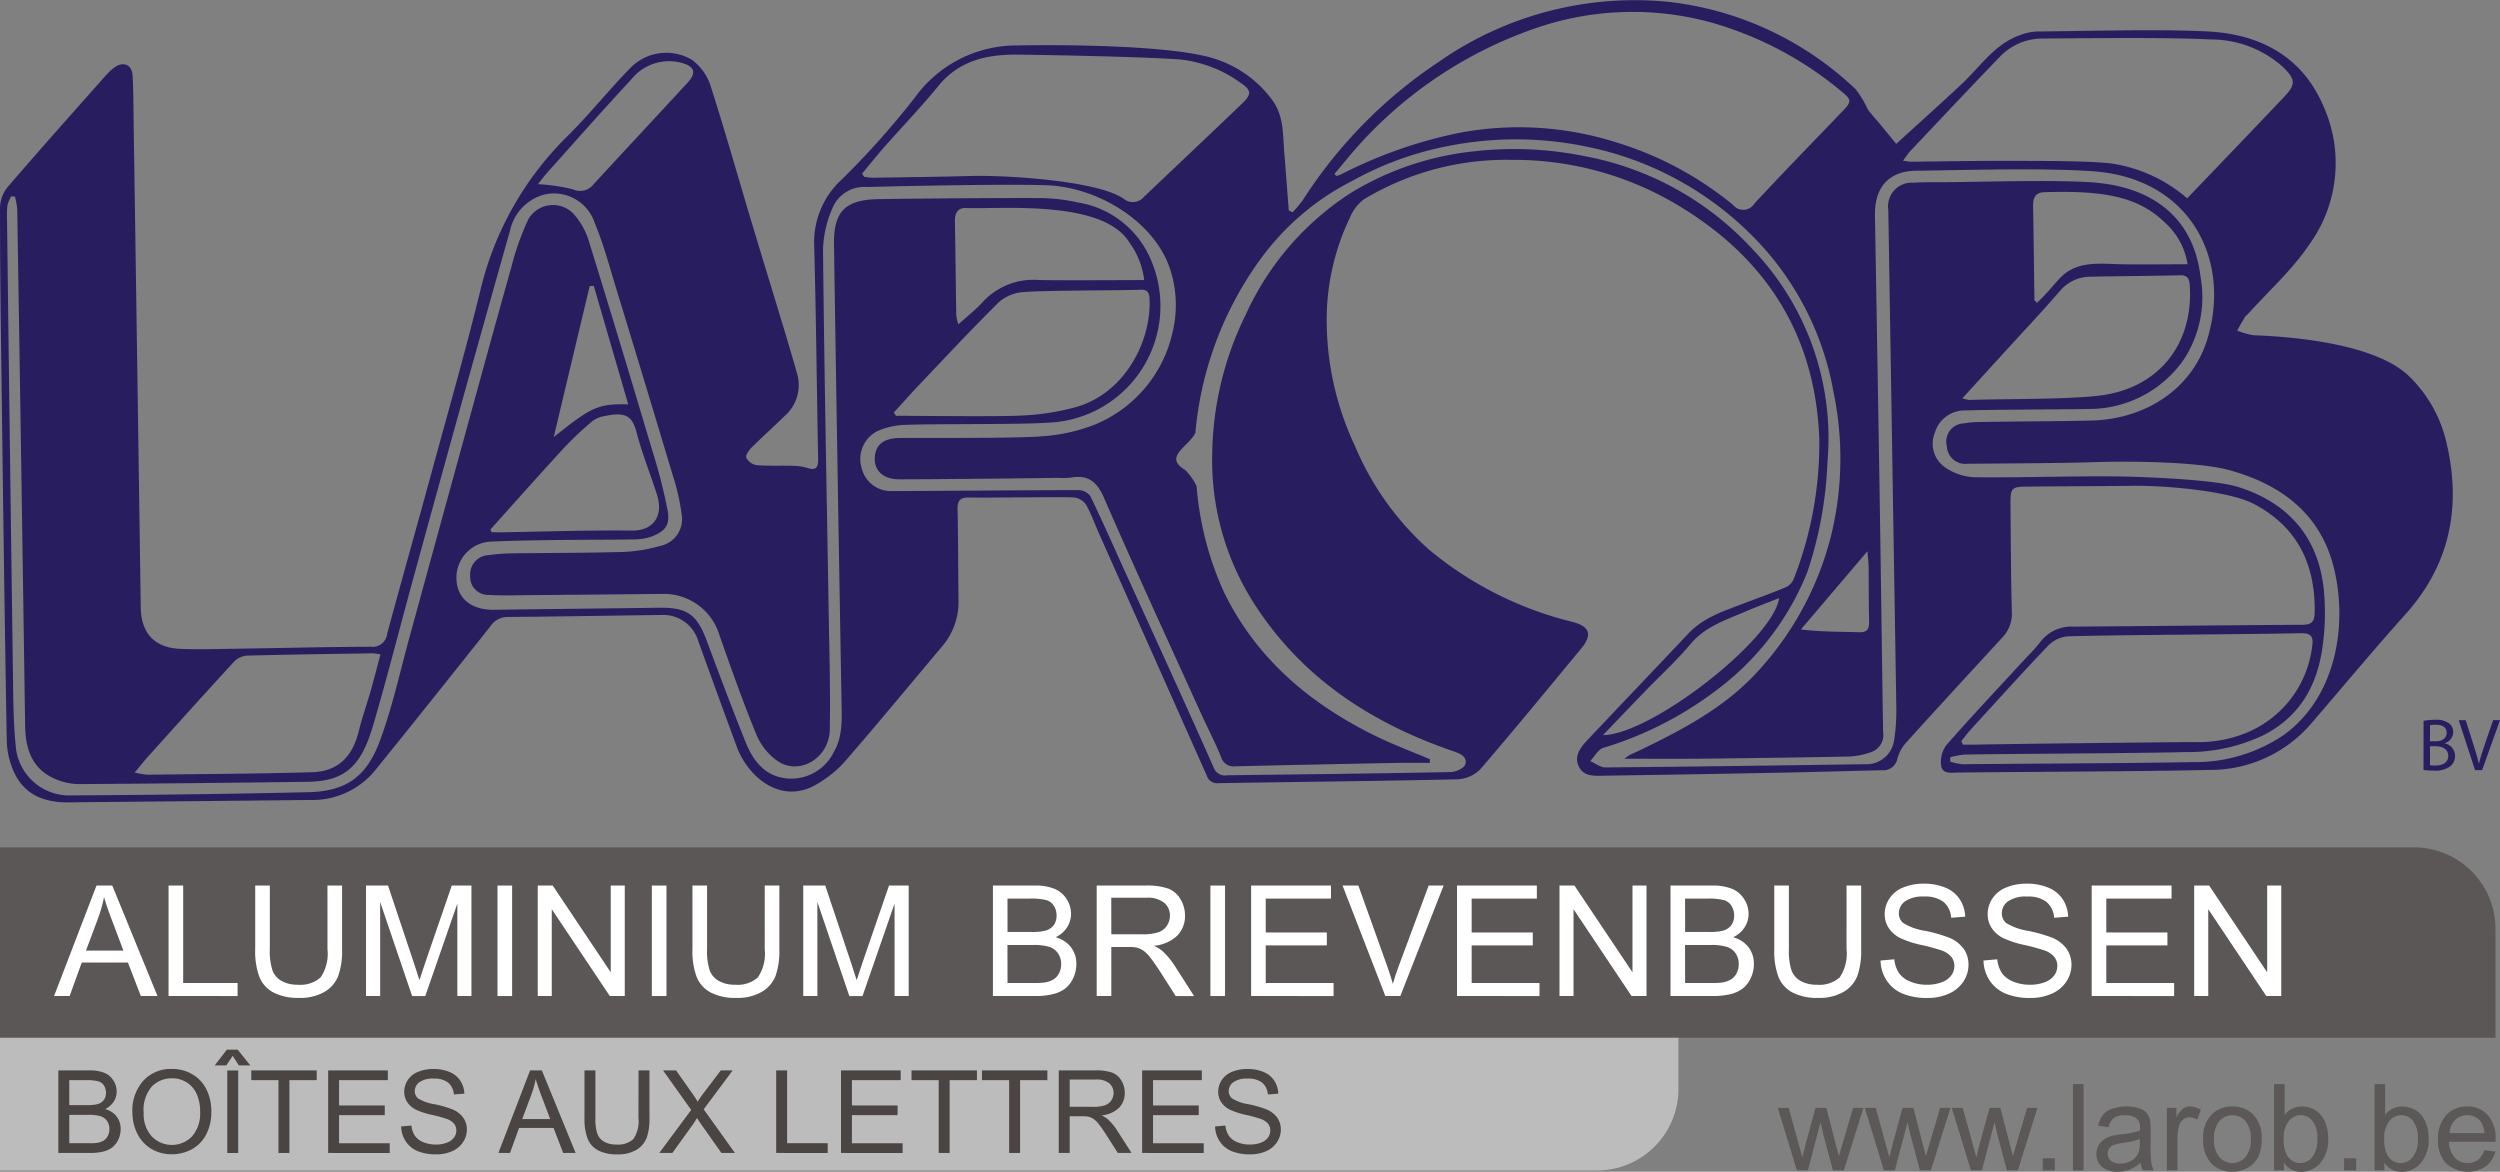 <svg id="Group_4328" data-name="Group 4328" xmlns="http://www.w3.org/2000/svg" xmlns:xlink="http://www.w3.org/1999/xlink" width="233.945" height="109.65" viewBox="0 0 233.945 109.65">
  <rect x="0" y="0" width="233.945" height="109.65" fill="#808080" stroke="none"/>
  <defs>
    <clipPath id="clip-path">
      <rect id="Rectangle_204" data-name="Rectangle 204" width="233.945" height="109.65" fill="none"/>
    </clipPath>
  </defs>
  <g id="Group_4327" data-name="Group 4327" clip-path="url(#clip-path)">
    <path id="Path_10136" data-name="Path 10136" d="M0,289.149V306.9H149.452a7.634,7.634,0,0,0,7.612-7.611V289.149Z" transform="translate(0 -197.366)" fill="#bcbcbc"/>
    <path id="Path_10137" data-name="Path 10137" d="M225.91,249.807H0v17.817H233.522V257.418a7.634,7.634,0,0,0-7.612-7.611" transform="translate(0 -170.512)" fill="#5b5756"/>
    <path id="Path_10138" data-name="Path 10138" d="M15.944,271.4l3.97-10.339h1.474L25.619,271.4H24.061l-1.206-3.131H18.532L17.4,271.4Zm2.983-4.246h3.505l-1.079-2.863q-.494-1.3-.734-2.144a13.208,13.208,0,0,1-.557,1.974Z" transform="translate(-10.883 -178.196)" fill="#fff"/>
    <path id="Path_10139" data-name="Path 10139" d="M49.691,271.4V261.064h1.368v9.118h5.092v1.22Z" transform="translate(-33.918 -178.195)" fill="#fff"/>
    <path id="Path_10140" data-name="Path 10140" d="M82,261.063h1.368v5.973a7.072,7.072,0,0,1-.353,2.475A3.018,3.018,0,0,1,81.745,271a4.506,4.506,0,0,1-2.415.575,4.964,4.964,0,0,1-2.377-.5,2.858,2.858,0,0,1-1.319-1.45,6.9,6.9,0,0,1-.395-2.591v-5.973h1.368v5.966a5.813,5.813,0,0,0,.25,1.985,1.9,1.9,0,0,0,.86.984,2.984,2.984,0,0,0,1.492.346,2.852,2.852,0,0,0,2.151-.684,3.945,3.945,0,0,0,.642-2.63Z" transform="translate(-51.357 -178.195)" fill="#fff"/>
    <path id="Path_10141" data-name="Path 10141" d="M107.9,271.4V261.064h2.059l2.447,7.32q.339,1.023.494,1.531.176-.564.55-1.657l2.475-7.194h1.841V271.4h-1.319V262.75l-3,8.653h-1.234l-2.99-8.8v8.8Z" transform="translate(-73.649 -178.196)" fill="#fff"/>
    <rect id="Rectangle_198" data-name="Rectangle 198" width="1.368" height="10.339" transform="translate(46.555 82.868)" fill="#fff"/>
    <path id="Path_10142" data-name="Path 10142" d="M158.531,271.4V261.064h1.4l5.43,8.117v-8.117h1.312V271.4h-1.4l-5.43-8.124V271.4Z" transform="translate(-108.209 -178.195)" fill="#fff"/>
    <rect id="Rectangle_199" data-name="Rectangle 199" width="1.368" height="10.339" transform="translate(60.998 82.868)" fill="#fff"/>
    <path id="Path_10143" data-name="Path 10143" d="M210.905,261.063h1.368v5.973a7.072,7.072,0,0,1-.353,2.475A3.018,3.018,0,0,1,210.647,271a4.506,4.506,0,0,1-2.415.575,4.964,4.964,0,0,1-2.377-.5,2.858,2.858,0,0,1-1.319-1.45,6.9,6.9,0,0,1-.395-2.591v-5.973h1.368v5.966a5.813,5.813,0,0,0,.25,1.985,1.9,1.9,0,0,0,.86.984,2.984,2.984,0,0,0,1.492.346,2.852,2.852,0,0,0,2.151-.684,3.945,3.945,0,0,0,.641-2.63Z" transform="translate(-139.342 -178.195)" fill="#fff"/>
    <path id="Path_10144" data-name="Path 10144" d="M236.8,271.4V261.064h2.059l2.447,7.32q.339,1.023.494,1.531.176-.564.55-1.657l2.476-7.194h1.84V271.4h-1.319V262.75l-3,8.653h-1.234l-2.99-8.8v8.8Z" transform="translate(-161.634 -178.196)" fill="#fff"/>
    <path id="Path_10145" data-name="Path 10145" d="M292.717,271.4V261.063H296.6a4.8,4.8,0,0,1,1.9.314,2.447,2.447,0,0,1,1.122.966,2.547,2.547,0,0,1,.405,1.364,2.34,2.34,0,0,1-.36,1.248,2.562,2.562,0,0,1-1.086.945,2.7,2.7,0,0,1,1.442.938,2.509,2.509,0,0,1,.5,1.565,3.015,3.015,0,0,1-.307,1.351,2.608,2.608,0,0,1-.758.962,3.167,3.167,0,0,1-1.132.512,6.894,6.894,0,0,1-1.668.173Zm1.368-5.995h2.236a4.99,4.99,0,0,0,1.3-.12,1.45,1.45,0,0,0,.786-.515,1.481,1.481,0,0,0,.264-.9,1.662,1.662,0,0,0-.247-.906,1.25,1.25,0,0,0-.705-.536,5.9,5.9,0,0,0-1.573-.145h-2.066Zm0,4.774h2.574a5.963,5.963,0,0,0,.931-.049,2.233,2.233,0,0,0,.79-.282,1.5,1.5,0,0,0,.522-.575,1.8,1.8,0,0,0,.2-.871,1.72,1.72,0,0,0-.3-1.005,1.563,1.563,0,0,0-.822-.6,5.082,5.082,0,0,0-1.513-.173h-2.391Z" transform="translate(-199.801 -178.195)" fill="#fff"/>
    <path id="Path_10146" data-name="Path 10146" d="M323.31,271.4V261.063h4.584a6.1,6.1,0,0,1,2.1.279,2.3,2.3,0,0,1,1.149.984,2.933,2.933,0,0,1,.431,1.558,2.6,2.6,0,0,1-.713,1.855,3.6,3.6,0,0,1-2.2.959,3.562,3.562,0,0,1,.825.515,7.131,7.131,0,0,1,1.135,1.375l1.8,2.814H330.7l-1.368-2.151q-.6-.931-.987-1.424a3.1,3.1,0,0,0-.695-.691,2.06,2.06,0,0,0-.624-.275,4.1,4.1,0,0,0-.762-.05h-1.586V271.4Zm1.368-5.776h2.941a4.413,4.413,0,0,0,1.467-.194,1.561,1.561,0,0,0,.8-.621,1.678,1.678,0,0,0,.275-.928,1.54,1.54,0,0,0-.533-1.206,2.492,2.492,0,0,0-1.682-.472h-3.272Z" transform="translate(-220.683 -178.195)" fill="#fff"/>
    <rect id="Rectangle_200" data-name="Rectangle 200" width="1.368" height="10.339" transform="translate(113.268 82.868)" fill="#fff"/>
    <path id="Path_10147" data-name="Path 10147" d="M368.831,271.4V261.064h7.475v1.22H370.2v3.167h5.719v1.213H370.2v3.519h6.347v1.22Z" transform="translate(-251.755 -178.195)" fill="#fff"/>
    <path id="Path_10148" data-name="Path 10148" d="M399.787,271.4l-4.006-10.339h1.481l2.687,7.511q.324.9.543,1.693.239-.846.557-1.693l2.792-7.511h1.4L401.19,271.4Z" transform="translate(-270.15 -178.196)" fill="#fff"/>
    <path id="Path_10149" data-name="Path 10149" d="M429.528,271.4V261.064H437v1.22H430.9v3.167h5.719v1.213H430.9v3.519h6.347v1.22Z" transform="translate(-293.185 -178.195)" fill="#fff"/>
    <path id="Path_10150" data-name="Path 10150" d="M459.743,271.4V261.064h1.4l5.43,8.117v-8.117h1.312V271.4h-1.4l-5.43-8.124V271.4Z" transform="translate(-313.809 -178.195)" fill="#fff"/>
    <path id="Path_10151" data-name="Path 10151" d="M492.468,271.4V261.063h3.879a4.8,4.8,0,0,1,1.9.314,2.445,2.445,0,0,1,1.121.966,2.548,2.548,0,0,1,.406,1.364,2.34,2.34,0,0,1-.36,1.248,2.562,2.562,0,0,1-1.086.945,2.7,2.7,0,0,1,1.442.938,2.512,2.512,0,0,1,.5,1.565,3.016,3.016,0,0,1-.307,1.351,2.612,2.612,0,0,1-.758.962,3.167,3.167,0,0,1-1.132.512,6.9,6.9,0,0,1-1.668.173Zm1.368-5.995h2.236a4.985,4.985,0,0,0,1.3-.12,1.451,1.451,0,0,0,.787-.515,1.481,1.481,0,0,0,.264-.9,1.662,1.662,0,0,0-.247-.906,1.249,1.249,0,0,0-.705-.536,5.9,5.9,0,0,0-1.573-.145h-2.066Zm0,4.774h2.574a5.963,5.963,0,0,0,.931-.049,2.232,2.232,0,0,0,.79-.282,1.5,1.5,0,0,0,.522-.575,1.8,1.8,0,0,0,.2-.871,1.718,1.718,0,0,0-.3-1.005,1.561,1.561,0,0,0-.822-.6,5.084,5.084,0,0,0-1.513-.173h-2.391Z" transform="translate(-336.146 -178.195)" fill="#fff"/>
    <path id="Path_10152" data-name="Path 10152" d="M529.824,261.063h1.368v5.973a7.07,7.07,0,0,1-.353,2.475A3.019,3.019,0,0,1,529.567,271a4.508,4.508,0,0,1-2.415.575,4.965,4.965,0,0,1-2.377-.5,2.859,2.859,0,0,1-1.319-1.45,6.9,6.9,0,0,1-.395-2.591v-5.973h1.368v5.966a5.812,5.812,0,0,0,.25,1.985,1.9,1.9,0,0,0,.86.984,2.985,2.985,0,0,0,1.492.346,2.852,2.852,0,0,0,2.151-.684,3.943,3.943,0,0,0,.641-2.63Z" transform="translate(-357.028 -178.195)" fill="#fff"/>
    <path id="Path_10153" data-name="Path 10153" d="M554.387,267.7l1.29-.113a2.85,2.85,0,0,0,.427,1.273,2.327,2.327,0,0,0,1.04.8,3.94,3.94,0,0,0,1.587.307,3.809,3.809,0,0,0,1.382-.232,1.92,1.92,0,0,0,.892-.638,1.481,1.481,0,0,0,.292-.885,1.347,1.347,0,0,0-.282-.85,2.1,2.1,0,0,0-.931-.61,18.251,18.251,0,0,0-1.841-.5,9.408,9.408,0,0,1-2-.646,2.794,2.794,0,0,1-1.1-.962,2.356,2.356,0,0,1-.364-1.287,2.629,2.629,0,0,1,.444-1.463,2.752,2.752,0,0,1,1.3-1.033,4.928,4.928,0,0,1,1.9-.352,5.189,5.189,0,0,1,2.028.37,2.926,2.926,0,0,1,1.35,1.089,3.131,3.131,0,0,1,.508,1.629l-1.312.1a2.117,2.117,0,0,0-.716-1.481,2.787,2.787,0,0,0-1.8-.5,2.892,2.892,0,0,0-1.809.454,1.366,1.366,0,0,0-.568,1.1,1.176,1.176,0,0,0,.4.917,5.438,5.438,0,0,0,2.063.737,13.683,13.683,0,0,1,2.289.659,3.135,3.135,0,0,1,1.333,1.054,2.568,2.568,0,0,1,.43,1.471,2.811,2.811,0,0,1-.473,1.555,3.108,3.108,0,0,1-1.357,1.135,4.728,4.728,0,0,1-1.992.406,5.94,5.94,0,0,1-2.352-.41,3.293,3.293,0,0,1-1.488-1.23,3.488,3.488,0,0,1-.568-1.858" transform="translate(-378.411 -177.817)" fill="#fff"/>
    <path id="Path_10154" data-name="Path 10154" d="M584.735,267.7l1.29-.113a2.849,2.849,0,0,0,.427,1.273,2.327,2.327,0,0,0,1.04.8,3.941,3.941,0,0,0,1.587.307,3.809,3.809,0,0,0,1.382-.232,1.92,1.92,0,0,0,.892-.638,1.481,1.481,0,0,0,.292-.885,1.347,1.347,0,0,0-.282-.85,2.1,2.1,0,0,0-.931-.61,18.253,18.253,0,0,0-1.841-.5,9.41,9.41,0,0,1-2-.646,2.794,2.794,0,0,1-1.1-.962,2.356,2.356,0,0,1-.363-1.287,2.629,2.629,0,0,1,.444-1.463,2.752,2.752,0,0,1,1.3-1.033,4.928,4.928,0,0,1,1.9-.352,5.189,5.189,0,0,1,2.028.37,2.926,2.926,0,0,1,1.35,1.089,3.131,3.131,0,0,1,.508,1.629l-1.312.1a2.117,2.117,0,0,0-.716-1.481,2.787,2.787,0,0,0-1.8-.5,2.892,2.892,0,0,0-1.809.454,1.366,1.366,0,0,0-.568,1.1,1.176,1.176,0,0,0,.4.917,5.437,5.437,0,0,0,2.063.737,13.687,13.687,0,0,1,2.289.659,3.136,3.136,0,0,1,1.333,1.054,2.569,2.569,0,0,1,.43,1.471,2.811,2.811,0,0,1-.473,1.555,3.108,3.108,0,0,1-1.357,1.135,4.728,4.728,0,0,1-1.992.406,5.94,5.94,0,0,1-2.352-.41,3.292,3.292,0,0,1-1.488-1.23,3.489,3.489,0,0,1-.568-1.858" transform="translate(-399.125 -177.817)" fill="#fff"/>
    <path id="Path_10155" data-name="Path 10155" d="M616.638,271.4V261.064h7.475v1.22h-6.107v3.167h5.719v1.213h-5.719v3.519h6.347v1.22Z" transform="translate(-420.902 -178.195)" fill="#fff"/>
    <path id="Path_10156" data-name="Path 10156" d="M646.853,271.4V261.064h1.4l5.43,8.117v-8.117H655V271.4h-1.4l-5.43-8.124V271.4Z" transform="translate(-441.526 -178.195)" fill="#fff"/>
    <path id="Path_10157" data-name="Path 10157" d="M17.2,323.284v-7.725h2.9a3.592,3.592,0,0,1,1.42.234,1.827,1.827,0,0,1,.838.722,1.9,1.9,0,0,1,.3,1.02,1.753,1.753,0,0,1-.269.933,1.921,1.921,0,0,1-.812.706,2.019,2.019,0,0,1,1.078.7,1.877,1.877,0,0,1,.376,1.17,2.256,2.256,0,0,1-.229,1.009,1.957,1.957,0,0,1-.567.72,2.368,2.368,0,0,1-.846.382,5.161,5.161,0,0,1-1.246.129Zm1.022-4.479h1.671a3.73,3.73,0,0,0,.975-.09,1.086,1.086,0,0,0,.588-.385,1.109,1.109,0,0,0,.2-.674,1.242,1.242,0,0,0-.184-.677.933.933,0,0,0-.527-.4,4.394,4.394,0,0,0-1.175-.108H18.222Zm0,3.568h1.924a4.443,4.443,0,0,0,.7-.037,1.673,1.673,0,0,0,.59-.211,1.119,1.119,0,0,0,.39-.43,1.343,1.343,0,0,0,.153-.651,1.284,1.284,0,0,0-.221-.751,1.167,1.167,0,0,0-.614-.448,3.808,3.808,0,0,0-1.13-.129H18.222Z" transform="translate(-11.74 -215.392)" fill="#4a4443"/>
    <path id="Path_10158" data-name="Path 10158" d="M39.032,319.227a4.2,4.2,0,0,1,1.033-3.012,3.512,3.512,0,0,1,2.666-1.088,3.7,3.7,0,0,1,1.929.511,3.336,3.336,0,0,1,1.31,1.426,4.629,4.629,0,0,1,.45,2.073,4.553,4.553,0,0,1-.474,2.1,3.236,3.236,0,0,1-1.344,1.4,3.839,3.839,0,0,1-1.876.477,3.654,3.654,0,0,1-1.95-.527,3.392,3.392,0,0,1-1.3-1.439,4.363,4.363,0,0,1-.442-1.929m1.054.016a3.1,3.1,0,0,0,.751,2.2,2.619,2.619,0,0,0,3.784-.008,3.281,3.281,0,0,0,.746-2.3,3.958,3.958,0,0,0-.319-1.646,2.453,2.453,0,0,0-.933-1.091,2.533,2.533,0,0,0-1.378-.387,2.614,2.614,0,0,0-1.868.745,3.331,3.331,0,0,0-.783,2.49" transform="translate(-26.642 -215.098)" fill="#4a4443"/>
    <path id="Path_10159" data-name="Path 10159" d="M64.984,310l-.6.9H63.3l1.138-1.475h1.012l1.186,1.475H65.564Zm-.506,1.37H65.5v7.725H64.478Z" transform="translate(-43.209 -211.2)" fill="#4a4443"/>
    <path id="Path_10160" data-name="Path 10160" d="M76.623,323.284V316.47H74.077v-.912H80.2v.912H77.645v6.814Z" transform="translate(-50.563 -215.392)" fill="#4a4443"/>
    <path id="Path_10161" data-name="Path 10161" d="M96.739,323.284v-7.725h5.586v.912H97.761v2.366h4.274v.907H97.761v2.63H102.5v.912Z" transform="translate(-66.031 -215.392)" fill="#4a4443"/>
    <path id="Path_10162" data-name="Path 10162" d="M118.254,320.518l.964-.084a2.13,2.13,0,0,0,.319.951,1.742,1.742,0,0,0,.777.6,2.952,2.952,0,0,0,1.186.229,2.84,2.84,0,0,0,1.033-.174,1.435,1.435,0,0,0,.667-.477,1.108,1.108,0,0,0,.219-.662,1,1,0,0,0-.211-.635,1.56,1.56,0,0,0-.7-.456,13.631,13.631,0,0,0-1.375-.376,7.027,7.027,0,0,1-1.491-.482,2.089,2.089,0,0,1-.825-.719,1.764,1.764,0,0,1-.271-.962,1.96,1.96,0,0,1,.332-1.093,2.057,2.057,0,0,1,.969-.772,3.681,3.681,0,0,1,1.418-.263,3.869,3.869,0,0,1,1.515.277,2.185,2.185,0,0,1,1.009.814,2.342,2.342,0,0,1,.38,1.217l-.98.074a1.582,1.582,0,0,0-.535-1.107,2.083,2.083,0,0,0-1.347-.374,2.162,2.162,0,0,0-1.352.34,1.019,1.019,0,0,0-.424.82.88.88,0,0,0,.3.685,4.078,4.078,0,0,0,1.542.55,10.245,10.245,0,0,1,1.71.493,2.338,2.338,0,0,1,1,.788,1.919,1.919,0,0,1,.322,1.1,2.1,2.1,0,0,1-.353,1.162,2.322,2.322,0,0,1-1.014.849,3.537,3.537,0,0,1-1.489.3,4.444,4.444,0,0,1-1.757-.306,2.458,2.458,0,0,1-1.112-.92,2.6,2.6,0,0,1-.424-1.388" transform="translate(-80.717 -215.109)" fill="#4a4443"/>
    <path id="Path_10163" data-name="Path 10163" d="M146.926,323.284l2.967-7.725h1.1l3.162,7.725h-1.165l-.9-2.34h-3.23l-.848,2.34Zm2.229-3.172h2.619l-.806-2.139q-.369-.975-.548-1.6a9.83,9.83,0,0,1-.416,1.475Z" transform="translate(-100.288 -215.392)" fill="#4a4443"/>
    <path id="Path_10164" data-name="Path 10164" d="M177.38,315.558H178.4v4.464a5.286,5.286,0,0,1-.263,1.85,2.259,2.259,0,0,1-.951,1.115,3.371,3.371,0,0,1-1.806.43,3.708,3.708,0,0,1-1.776-.374,2.135,2.135,0,0,1-.985-1.083,5.149,5.149,0,0,1-.3-1.936v-4.464h1.022v4.458a4.339,4.339,0,0,0,.187,1.484,1.419,1.419,0,0,0,.642.735,2.232,2.232,0,0,0,1.115.258,2.129,2.129,0,0,0,1.607-.511,2.944,2.944,0,0,0,.48-1.966Z" transform="translate(-117.625 -215.392)" fill="#4a4443"/>
    <path id="Path_10165" data-name="Path 10165" d="M194.356,323.284l2.988-4.026-2.635-3.7h1.217l1.4,1.981a11.172,11.172,0,0,1,.622.949,10.094,10.094,0,0,1,.611-.88l1.555-2.05h1.112l-2.714,3.641,2.924,4.084h-1.265l-1.945-2.756q-.163-.237-.337-.516-.258.422-.369.58l-1.939,2.693Z" transform="translate(-132.663 -215.392)" fill="#4a4443"/>
    <path id="Path_10166" data-name="Path 10166" d="M228.821,323.284v-7.725h1.022v6.814h3.8v.912Z" transform="translate(-156.187 -215.392)" fill="#4a4443"/>
    <path id="Path_10167" data-name="Path 10167" d="M247.929,323.284v-7.725h5.586v.912h-4.564v2.366h4.274v.907h-4.274v2.63h4.743v.912Z" transform="translate(-169.23 -215.392)" fill="#4a4443"/>
    <path id="Path_10168" data-name="Path 10168" d="M271.259,323.284V316.47h-2.545v-.912h6.123v.912h-2.556v6.814Z" transform="translate(-183.417 -215.392)" fill="#4a4443"/>
    <path id="Path_10169" data-name="Path 10169" d="M292.028,323.284V316.47h-2.545v-.912h6.123v.912H293.05v6.814Z" transform="translate(-197.593 -215.392)" fill="#4a4443"/>
    <path id="Path_10170" data-name="Path 10170" d="M312.127,323.284v-7.725h3.425a4.561,4.561,0,0,1,1.571.208,1.719,1.719,0,0,1,.859.735,2.2,2.2,0,0,1,.321,1.165,1.943,1.943,0,0,1-.532,1.386,2.7,2.7,0,0,1-1.644.716,2.657,2.657,0,0,1,.616.385,5.314,5.314,0,0,1,.848,1.028l1.344,2.1H317.65l-1.022-1.607q-.448-.7-.738-1.064a2.315,2.315,0,0,0-.519-.516,1.535,1.535,0,0,0-.467-.206,3.085,3.085,0,0,0-.569-.037h-1.186v3.431Zm1.022-4.316h2.2a3.3,3.3,0,0,0,1.1-.145,1.17,1.17,0,0,0,.6-.464,1.256,1.256,0,0,0,.205-.693,1.151,1.151,0,0,0-.4-.9,1.861,1.861,0,0,0-1.257-.353h-2.445Z" transform="translate(-213.05 -215.393)" fill="#4a4443"/>
    <path id="Path_10171" data-name="Path 10171" d="M336.7,323.284v-7.725h5.586v.912H337.72v2.366h4.274v.907H337.72v2.63h4.743v.912Z" transform="translate(-229.821 -215.392)" fill="#4a4443"/>
    <path id="Path_10172" data-name="Path 10172" d="M358.213,320.518l.964-.084a2.13,2.13,0,0,0,.319.951,1.742,1.742,0,0,0,.777.6,2.952,2.952,0,0,0,1.186.229,2.841,2.841,0,0,0,1.033-.174,1.434,1.434,0,0,0,.667-.477,1.107,1.107,0,0,0,.219-.662,1,1,0,0,0-.211-.635,1.56,1.56,0,0,0-.7-.456,13.636,13.636,0,0,0-1.375-.376,7.028,7.028,0,0,1-1.491-.482,2.089,2.089,0,0,1-.825-.719,1.764,1.764,0,0,1-.271-.962,1.96,1.96,0,0,1,.332-1.093,2.057,2.057,0,0,1,.969-.772,3.681,3.681,0,0,1,1.418-.263,3.869,3.869,0,0,1,1.515.277,2.185,2.185,0,0,1,1.009.814,2.342,2.342,0,0,1,.38,1.217l-.98.074a1.582,1.582,0,0,0-.535-1.107,2.083,2.083,0,0,0-1.347-.374,2.162,2.162,0,0,0-1.352.34,1.019,1.019,0,0,0-.424.82.88.88,0,0,0,.3.685,4.078,4.078,0,0,0,1.542.55,10.245,10.245,0,0,1,1.71.493,2.338,2.338,0,0,1,1,.788,1.919,1.919,0,0,1,.322,1.1,2.1,2.1,0,0,1-.353,1.162,2.32,2.32,0,0,1-1.014.849,3.537,3.537,0,0,1-1.489.3,4.444,4.444,0,0,1-1.757-.306,2.459,2.459,0,0,1-1.112-.92,2.605,2.605,0,0,1-.424-1.388" transform="translate(-244.507 -215.109)" fill="#4a4443"/>
    <path id="Path_10173" data-name="Path 10173" d="M525.881,332.449l-1.789-5.846h1.024l.93,3.375.347,1.255q.022-.093.3-1.206l.93-3.424h1.018l.875,3.391.292,1.118.336-1.129,1-3.38h.963l-1.828,5.846h-1.029l-.93-3.5-.226-1-1.184,4.5Z" transform="translate(-357.732 -222.931)" fill="#5c5857"/>
    <path id="Path_10174" data-name="Path 10174" d="M551.531,332.449l-1.789-5.846h1.024l.93,3.375.347,1.255q.022-.093.3-1.206l.93-3.424h1.018l.875,3.391.292,1.118.336-1.129,1-3.38h.963l-1.828,5.846h-1.029l-.93-3.5-.226-1-1.184,4.5Z" transform="translate(-375.24 -222.931)" fill="#5c5857"/>
    <path id="Path_10175" data-name="Path 10175" d="M577.181,332.449l-1.789-5.846h1.024l.93,3.375.347,1.255q.022-.093.3-1.206l.93-3.424h1.018l.875,3.391.292,1.118.336-1.129,1-3.38h.963l-1.828,5.846h-1.029l-.93-3.5-.226-1-1.184,4.5Z" transform="translate(-392.748 -222.931)" fill="#5c5857"/>
    <rect id="Rectangle_201" data-name="Rectangle 201" width="1.128" height="1.128" transform="translate(191.155 108.39)" fill="#5c5857"/>
    <rect id="Rectangle_202" data-name="Rectangle 202" width="0.991" height="8.071" transform="translate(193.984 101.448)" fill="#5c5857"/>
    <path id="Path_10176" data-name="Path 10176" d="M622.172,331.444a3.69,3.69,0,0,1-1.059.661,3.063,3.063,0,0,1-1.093.193,2.122,2.122,0,0,1-1.481-.471,1.552,1.552,0,0,1-.517-1.2,1.6,1.6,0,0,1,.2-.784,1.617,1.617,0,0,1,.512-.57,2.4,2.4,0,0,1,.713-.325,7.057,7.057,0,0,1,.881-.149,9.078,9.078,0,0,0,1.767-.341c0-.136.005-.222.005-.259a1.1,1.1,0,0,0-.281-.854,1.659,1.659,0,0,0-1.128-.336,1.749,1.749,0,0,0-1.032.245,1.494,1.494,0,0,0-.493.867l-.969-.132a2.409,2.409,0,0,1,.435-1.005,1.905,1.905,0,0,1,.875-.588,3.884,3.884,0,0,1,1.327-.207,3.512,3.512,0,0,1,1.217.176,1.609,1.609,0,0,1,.688.443,1.56,1.56,0,0,1,.308.675,5.573,5.573,0,0,1,.05.914v1.321a13.965,13.965,0,0,0,.064,1.748,2.2,2.2,0,0,0,.25.7H622.37a2.11,2.11,0,0,1-.2-.721m-.083-2.213a7.265,7.265,0,0,1-1.619.374,3.735,3.735,0,0,0-.864.2.861.861,0,0,0-.391.322.875.875,0,0,0,.163,1.131,1.29,1.29,0,0,0,.878.264,2.04,2.04,0,0,0,1.018-.25,1.541,1.541,0,0,0,.655-.686,2.4,2.4,0,0,0,.16-.991Z" transform="translate(-421.846 -222.646)" fill="#5c5857"/>
    <path id="Path_10177" data-name="Path 10177" d="M638.8,332.165v-5.846h.892v.886a2.417,2.417,0,0,1,.63-.82,1.1,1.1,0,0,1,.636-.2,1.932,1.932,0,0,1,1.019.319l-.341.919a1.419,1.419,0,0,0-.727-.215.945.945,0,0,0-.583.2,1.058,1.058,0,0,0-.369.542,3.858,3.858,0,0,0-.165,1.156v3.061Z" transform="translate(-436.027 -222.647)" fill="#5c5857"/>
    <path id="Path_10178" data-name="Path 10178" d="M649.5,329.242a3.014,3.014,0,0,1,.9-2.406,2.721,2.721,0,0,1,1.839-.649,2.623,2.623,0,0,1,1.971.79,3.006,3.006,0,0,1,.765,2.183,3.865,3.865,0,0,1-.338,1.775,2.4,2.4,0,0,1-.985,1,2.87,2.87,0,0,1-1.413.358,2.627,2.627,0,0,1-1.984-.787,3.144,3.144,0,0,1-.757-2.268m1.018,0a2.486,2.486,0,0,0,.49,1.681,1.631,1.631,0,0,0,2.461,0,2.55,2.55,0,0,0,.49-1.712,2.417,2.417,0,0,0-.492-1.644,1.634,1.634,0,0,0-2.458,0,2.478,2.478,0,0,0-.49,1.679" transform="translate(-443.332 -222.647)" fill="#5c5857"/>
    <path id="Path_10179" data-name="Path 10179" d="M671.316,327.667h-.92V319.6h.991v2.879a1.961,1.961,0,0,1,1.6-.787,2.458,2.458,0,0,1,1.021.218,2.088,2.088,0,0,1,.793.611,2.954,2.954,0,0,1,.487.95,3.917,3.917,0,0,1,.176,1.189,3.34,3.34,0,0,1-.743,2.323,2.324,2.324,0,0,1-1.784.82,1.862,1.862,0,0,1-1.624-.864ZM671.3,324.7a3.036,3.036,0,0,0,.286,1.52,1.417,1.417,0,0,0,2.389.2,2.566,2.566,0,0,0,.473-1.682,2.608,2.608,0,0,0-.454-1.69,1.383,1.383,0,0,0-1.1-.545,1.426,1.426,0,0,0-1.123.564,2.478,2.478,0,0,0-.474,1.633" transform="translate(-457.595 -218.148)" fill="#5c5857"/>
    <rect id="Rectangle_203" data-name="Rectangle 203" width="1.128" height="1.128" transform="translate(219.357 108.39)" fill="#5c5857"/>
    <path id="Path_10180" data-name="Path 10180" d="M700.937,327.667h-.919V319.6h.991v2.879a1.961,1.961,0,0,1,1.6-.787,2.459,2.459,0,0,1,1.021.218,2.085,2.085,0,0,1,.792.611,2.954,2.954,0,0,1,.487.95,3.917,3.917,0,0,1,.176,1.189,3.339,3.339,0,0,1-.743,2.323,2.324,2.324,0,0,1-1.784.82,1.862,1.862,0,0,1-1.624-.864Zm-.011-2.967a3.041,3.041,0,0,0,.286,1.52,1.417,1.417,0,0,0,2.39.2,2.568,2.568,0,0,0,.473-1.682,2.611,2.611,0,0,0-.454-1.69,1.383,1.383,0,0,0-1.1-.545,1.426,1.426,0,0,0-1.123.564,2.477,2.477,0,0,0-.474,1.633" transform="translate(-477.815 -218.148)" fill="#5c5857"/>
    <path id="Path_10181" data-name="Path 10181" d="M723.082,330.283l1.023.127a2.5,2.5,0,0,1-.9,1.393,3.04,3.04,0,0,1-3.708-.295,3.086,3.086,0,0,1-.752-2.216,3.232,3.232,0,0,1,.76-2.29,2.572,2.572,0,0,1,1.971-.815,2.5,2.5,0,0,1,1.915.8,3.17,3.17,0,0,1,.743,2.246q0,.088-.005.264h-4.36a2.246,2.246,0,0,0,.545,1.475,1.622,1.622,0,0,0,1.222.512,1.518,1.518,0,0,0,.93-.286,1.9,1.9,0,0,0,.611-.914m-3.254-1.6h3.264a1.978,1.978,0,0,0-.374-1.107A1.519,1.519,0,0,0,721.49,327a1.574,1.574,0,0,0-1.148.457,1.81,1.81,0,0,0-.515,1.222" transform="translate(-490.6 -222.647)" fill="#5c5857"/>
    <path id="Path_10182" data-name="Path 10182" d="M714.482,212.3a5.807,5.807,0,0,1,1.1-.1,1.938,1.938,0,0,1,1.283.34.981.981,0,0,1,.388.826,1.11,1.11,0,0,1-.791,1.027v.014a1.2,1.2,0,0,1,.965,1.172,1.261,1.261,0,0,1-.4.936,2.347,2.347,0,0,1-1.615.437,7.013,7.013,0,0,1-.937-.056Zm.6,1.913h.548c.638,0,1.013-.333,1.013-.784,0-.548-.416-.763-1.027-.763a2.569,2.569,0,0,0-.534.042Zm0,2.24a3.2,3.2,0,0,0,.506.028c.625,0,1.2-.229,1.2-.908,0-.638-.548-.9-1.206-.9h-.5Z" transform="translate(-487.688 -144.844)" fill="#281d5f"/>
    <path id="Path_10183" data-name="Path 10183" d="M726.365,216.985l-1.526-4.674h.652l.728,2.3c.2.632.375,1.2.5,1.748h.014c.132-.542.326-1.131.534-1.741l.79-2.309h.645l-1.672,4.674Z" transform="translate(-494.757 -144.918)" fill="#281d5f"/>
    <path id="Path_10184" data-name="Path 10184" d="M229.027,41.863a12.53,12.53,0,0,0-3.671-6.732c-3.1-2.9-10.434-3.618-14.479-3.76a6.486,6.486,0,0,1-1.533-.442c.254-.438.5-.879.766-1.312.053-.088.164-.138.235-.217,1.951-2.172,4.177-4.16,5.787-6.562a13,13,0,0,0,1.317-12.846c-2.013-4.754-6-6.8-10.863-7.05-4.492-.232-11.513-.032-16.017.007a4.833,4.833,0,0,0-1.455.31c-2.436.817-3.778,2.956-5.536,4.6-1.923,1.8-3.883,3.554-6.132,5.607-.418-.51-1.093-1.337-1.772-2.161a12.645,12.645,0,0,1-.889-1.067,9.329,9.329,0,0,0-1.139-1.889A30.311,30.311,0,0,0,156.238.184a32,32,0,0,0-21.606,5.608A44.04,44.04,0,0,0,121.91,18.736a11.122,11.122,0,0,1-.962,1.132l-.349-.184c-.139-1.811-.274-3.622-.421-5.432-.137-1.7-.038-3.463-1.151-4.927a10.7,10.7,0,0,0-5.6-3.9c-4.063-1.2-14-1.254-18.185-1.171a11.708,11.708,0,0,0-9.572,4.8,77.861,77.861,0,0,1-6.887,7.728,7.956,7.956,0,0,0-2.591,6.269c.178,6.642.241,13.287.367,19.93.015.773-.2,1.07-1.007.81a4.89,4.89,0,0,0-1.349-.2c-1.141-.034-2.288.028-3.423-.065a1.35,1.35,0,0,1-.943-.694c-.091-.208.233-.691.482-.939,1.009-1.007,2.077-1.954,3.094-2.953a3.835,3.835,0,0,0,1.171-3.995q-.581-2.053-1.2-4.095c-1.03-3.409-2.079-6.812-3.1-10.223-1.268-4.228-2.465-8.479-3.817-12.681A4.918,4.918,0,0,0,64.75,5.6a4.693,4.693,0,0,0-5.791.788c-2.011,2.07-3.826,4.334-5.87,6.368a29.881,29.881,0,0,0-8.131,14.394c-1.372,5.6-2.956,11.143-4.473,16.7-1.4,5.148-2.856,10.284-4.251,15.435A1.371,1.371,0,0,1,34.7,60.522c-4.111.014-8.222.119-12.333.179-1.823.027-3.649.09-5.47.02-2.444-.094-3.692-1.471-3.726-3.884q-.328-22.879-.672-45.758c-.02-1.357-.007-2.717-.1-4.068-.069-.971-.878-1.286-1.673-.712a4.883,4.883,0,0,0-.788.723C6.836,10.516,3.727,14,.687,17.538A3.2,3.2,0,0,0,0,19.47C0,24.578.066,29.687.133,34.8c.15,11.5.292,23,.5,34.5a7.539,7.539,0,0,0,.782,3.168c1.008,1.99,2.859,2.638,5,2.616,7.544-.079,15.089-.14,22.633-.225a7.58,7.58,0,0,0,6.1-2.825q5.4-6.686,10.739-13.426a1.94,1.94,0,0,1,1.669-.875c4.791-.034,9.581-.127,14.372-.185a3.41,3.41,0,0,1,3.407,2.422c1.2,3.315,2.4,6.634,3.625,9.94,1.028,2.769,4.112,5.441,7.427,3.5a10.638,10.638,0,0,0,2.647-2.116c3.083-3.554,6.081-7.183,9.108-10.785a6.384,6.384,0,0,0,1.555-4.32c-.036-2.858-.035-5.716-.089-8.573-.015-.792.269-1.075,1.061-1.056,1.357.032,8.484-.076,9.838-.009a1.586,1.586,0,0,1,1.125.678c.5.893.845,1.876,1.265,2.818q5.019,11.268,10.033,22.539a1.024,1.024,0,0,0,1.124.7c7.437-.121,14.874-.193,22.309-.359a3.206,3.206,0,0,0,2.138-.919c3.213-3.724,6.329-7.532,9.465-11.322,1.075-1.3.8-2.073-.834-2.495A33.365,33.365,0,0,1,133.7,51.411a26.91,26.91,0,0,1-6.9-9.667,27.682,27.682,0,0,1-2.65-11.454,22.145,22.145,0,0,1,2.174-9.931,4.121,4.121,0,0,1,1.31-1.71,25.817,25.817,0,0,1,13.761-3.69,29.858,29.858,0,0,1,15.428,4.131c8.362,4.932,13.035,12.151,13.422,21.928a34.765,34.765,0,0,1-2.394,13.163,1.5,1.5,0,0,1-.752.778c-1.313.551-2.659,1.025-3.99,1.533-1.83.7-3.706,1.3-5.112,2.792-3.074,3.262-6.175,6.5-9.25,9.759-.691.732-1.5,1.569-1.031,2.63.481,1.095,1.669.923,2.654.909q8.04-.116,16.079-.273c3.213-.063,6.426-.16,9.639-.232a1.348,1.348,0,0,0,1.469-1.1,3.729,3.729,0,0,1,.809-1.48c2.962-3.276,5.955-6.523,8.945-9.773a3.2,3.2,0,0,0,.955-2.389c-.093-3.428-.1-6.858-.131-10.287-.01-1.342.157-1.5,1.447-1.512,2.539-.026,7.584-.045,10.122-.076,2.685-.033,8.789.439,11.169,1.679,4.055,2.113,5.789,5.59,5.73,10.091-.012.908-.211,1.232-1.177,1.237-5.112.023-16.24.14-21.352.171a3.662,3.662,0,0,0-3.157,1.45c-.539.706-1.19,1.327-1.794,1.984-2.34,2.545-4.715,5.058-6.989,7.661a2.637,2.637,0,0,0-.483,1.931c.131.81,1,.637,1.621.63,5.828-.069,17.671-.105,23.5-.246a12.433,12.433,0,0,0,9.526-4.364c2.931-3.4,5.8-6.859,8.8-10.2,4.069-4.539,5.194-9.775,3.942-15.613M178.819,14.076c2.761-2.922,5.515-5.852,8.305-8.745a5.511,5.511,0,0,1,4.026-1.725c4.394-.023,11.3-.135,15.686.087a10.078,10.078,0,0,1,6.853,2.627c1.118,1.108,1.151,1.59.084,2.715-2.992,3.157-6.007,6.294-9.1,9.525A13.97,13.97,0,0,0,197.59,15.3c-2.186-.266-6.921-.236-9.131-.246-3.217-.015-6.435.052-9.652.079a6.589,6.589,0,0,1-.726-.1c.3-.394.493-.7.739-.965m-4.072,37.517c.056.7.108,1.072.112,1.445.02,1.708.006,3.418.047,5.125.017.7-.154,1.035-.957,1.008-1.731-.058-3.465-.018-5.426-.261l6.224-7.317M127.462,13.248a39.673,39.673,0,0,1,16-10.526A27.783,27.783,0,0,1,160.114,2.1a33.1,33.1,0,0,1,12.193,6.441c.982.785.965.981.126,1.854-2.764,2.88-5.551,5.739-8.269,8.662a1.215,1.215,0,0,1-1.983.124,31.737,31.737,0,0,0-10.952-5.861,30.024,30.024,0,0,0-14.711-.881,43.063,43.063,0,0,0-11.051,3.891,2.7,2.7,0,0,1-.4.131l-.2-.172c.864-1.015,1.688-2.066,2.6-3.038m-44.657.445c1.671-1.9,3.43-3.725,5.028-5.683,1.945-2.381,4.581-2.927,7.386-2.9,3.172.033,12.111.211,15.274.458a11.85,11.85,0,0,1,5.626,2.2c.947.634,1.013,1.048.2,1.831-3.079,2.957-6.186,5.885-9.282,8.825a1.343,1.343,0,0,1-1.907.159c-2.557-1.726-11.205-2.2-14.231-2.118-3.072.081-6.145.118-9.217.165a6.609,6.609,0,0,1-.82-.086l-.2-.295c.713-.855,1.407-1.727,2.143-2.563m-31.52,2.375c2.587-2.885,5.147-5.794,7.785-8.632a4.512,4.512,0,0,1,4.618-1.573c1.315.334,1.529.928.632,1.9-2.915,3.16-5.848,6.3-8.761,9.465a1.6,1.6,0,0,1-1.962.488,17.845,17.845,0,0,0-3.264-.478c.358-.442.638-.821.952-1.171m-37.28,54.56c2.62-2.908,5.236-5.819,7.888-8.7a1.867,1.867,0,0,1,1.183-.569c3.927-.107,7.854-.158,11.782-.218a5.425,5.425,0,0,1,.74.1c-.316,1.182-.6,2.311-.922,3.43-.361,1.263-.8,2.5-1.117,3.779-.583,2.383-1.953,3.748-4.353,3.818-5.139.15-10.283.17-15.424.231a8.169,8.169,0,0,1-1.184-.2c.572-.683.974-1.2,1.408-1.678m139.909-5.906c1.435-1.483,2.968-2.883,4.292-4.458,1.341-1.6,3.19-2.195,4.974-2.963,1.056-.455,2.134-.857,3.3-1.32C165.94,59.866,154.43,68.787,150,68.79c1.366-1.42,2.636-2.748,3.914-4.068m30.529,3.522c2.4-2.625,4.777-5.271,7.234-7.84a2.944,2.944,0,0,1,1.843-.86c5.253-.144,16.525-.175,21.779-.29.934-.021,1.207.291,1.076,1.172a10.035,10.035,0,0,1-6.145,8.142,11.855,11.855,0,0,1-4.907.873c-4.862.037-15.739.155-20.6.24-.344.006-.689,0-1.033,0l-.161-.321c.3-.373.591-.761.915-1.116m29.188.587a14.815,14.815,0,0,1-8.512,2.485c-5.148.108-16.312.148-21.461.2a5.4,5.4,0,0,1-1.155-.242l-.011-.408a7.623,7.623,0,0,1,1.317-.253c4.933-.087,15.882-.113,20.814-.236a16.4,16.4,0,0,0,7.147-1.56c3.532-1.787,5.146-4.819,5.6-8.547a22.641,22.641,0,0,0,.072-5.217c-.549-4.923-3.444-8.076-8.063-9.5-2.112-.649-7.918-.887-10.141-.948-4-.11-10.515.118-14.518.054a5.187,5.187,0,0,1-2.818-1.007,2.7,2.7,0,0,1-.83-3.2,2.9,2.9,0,0,1,2.843-2.045c3-.086,8.512-.083,11.515-.136a10.787,10.787,0,0,0,8.886-4.574,10.653,10.653,0,0,0,1.607-7.778c-.694-5.838-4.83-8.523-10.309-8.866-3.843-.241-10.222-.019-14.082,0-.822,0-1.646-.01-2.465.045a2.215,2.215,0,0,0-2.364,2.541q.372,23.145.745,46.289a18.412,18.412,0,0,1-.195,3.3,2.62,2.62,0,0,1-2.779,2.286c-8.08.115-16.16.231-24.241.3-.475,0-.953-.385-1.429-.592.405-.425.737-1.081,1.228-1.238a33.615,33.615,0,0,0,10.7-5.48,25.673,25.673,0,0,0,8.4-10.986,36.8,36.8,0,0,0,1.875-10.276,25.533,25.533,0,0,0-6.959-19.869,28.457,28.457,0,0,0-15.9-8.788,33.062,33.062,0,0,0-10.126-.433,27.588,27.588,0,0,0-11.578,3.877,26.638,26.638,0,0,0-9.865,11.4,30.31,30.31,0,0,0-3.14,12.867,24.833,24.833,0,0,0,4.108,14.473c4.475,6.827,10.953,10.972,18.544,13.562.655.223,1.236.555,1.026,1.2-.116.357-.873.708-1.347.718-6.972.135-13.945.214-20.917.3a1.124,1.124,0,0,1-1.291-.749c-2.756-6.213-5.594-12.389-8.407-18.577-1.03-2.265-2.032-4.544-3.117-6.782a1.4,1.4,0,0,0-1.073-.577c-3.932,0-13.627.076-17.559.091a2.814,2.814,0,0,1-2.79-2.215,2.909,2.909,0,0,1,1.441-3.373,6.776,6.776,0,0,1,2.454-.6c2.606-.124,10.99-.022,13.588-.215a10.927,10.927,0,0,0,9.583-15.28,8.943,8.943,0,0,0-6.8-5.323,17.39,17.39,0,0,0-3.495-.413c-3.146-.023-12.057.042-15.2.1-3.1.054-4.192,1.157-4.145,4.247q.326,21.431.707,42.862c.031,1.632.106,3.238-.743,4.664a4.424,4.424,0,0,1-4.422,2.431c-2.015-.213-3.108-1.652-3.8-3.363-1.281-3.174-2.477-6.382-3.677-9.588-.9-2.4-1.832-3.052-4.4-3.018-5.148.068-10.3.119-15.445.191-2.125.03-3.454-1.013-3.548-2.831a3.381,3.381,0,0,1,3.357-3.553c2.142-.1,4.288-.119,6.433-.148,2.253-.03,4.506-.013,6.758-.052a5.116,5.116,0,0,0,1.673-.257c1.3-.485,1.782-1.074,1.542-2.436a50.039,50.039,0,0,0-1.422-5.571c-1.982-6.652-3.981-13.3-6.04-19.928a6.848,6.848,0,0,0-1.416-2.354,2.671,2.671,0,0,0-4.15.568A24.908,24.908,0,0,0,47.85,25c-1.661,5.9-3.27,11.807-4.892,17.714q-2.321,8.448-4.633,16.9c-.9,3.259-1.611,6.589-2.789,9.745-1.17,3.134-2.953,4.683-6.636,4.771-7.435.177-14.873.257-22.31.305A5.024,5.024,0,0,1,1.47,69.788C1.226,67.306,1.239,64.8,1.2,62.3Q.914,41.506.66,20.714a10.422,10.422,0,0,1,.033-1.5,3.337,3.337,0,0,1,.364-.847l.345.038a7.009,7.009,0,0,1,.21,1.153Q2,43.727,2.351,67.893c.033,2.28.686,4.165,2.975,5.068a5.709,5.709,0,0,0,2.077.413q10.727-.07,21.454-.218c3.712-.047,5.042-1.806,6.078-5.339,1.273-4.341,2.384-8.73,3.577-13.094q2.157-7.884,4.339-15.761,2.415-8.692,4.874-17.371A4.456,4.456,0,0,1,50.965,18.2a4.015,4.015,0,0,1,4.692,2.674c.833,2,1.39,4.111,2.025,6.187q2.654,8.679,5.261,17.373a20.481,20.481,0,0,1,.847,3.724A2.555,2.555,0,0,1,61.709,51.1a14.328,14.328,0,0,1-3.354.549c-3.538.1-7.08.087-10.619.136a17.5,17.5,0,0,0-2.023.163A1.8,1.8,0,0,0,44,53.888a1.68,1.68,0,0,0,1.737,1.783c1.209.078,2.427.032,3.641.022q6.329-.051,12.659-.116a5.429,5.429,0,0,1,5.3,3.894c1.1,3.124,2.2,6.252,3.461,9.314a5.713,5.713,0,0,0,1.971,2.433c2.053,1.386,4.832-.281,4.881-2.945.065-3.57-.039-7.143-.1-10.715-.187-11.43-.421-22.86-.533-34.29a10.457,10.457,0,0,1,1-4.047,3.21,3.21,0,0,1,3.1-1.72c3.681-.1,13.133-.294,16.808-.167,4.846.167,10.188,3.449,11.6,7.944a10.771,10.771,0,0,1,.2,5.82,12.2,12.2,0,0,1-7.283,8.638,16.481,16.481,0,0,1-5.076,1.1c-2.453.2-10.694.124-13.161.15-1.507.015-2.291.624-2.346,1.867-.052,1.175.792,2,2.269,2,3.038,0,11.841-.087,14.88-.137a7.545,7.545,0,0,0,1.178-.02c1.61-.286,2.45.338,3.122,1.885,2.937,6.756,6.027,13.446,9.068,20.156.617,1.362,1.318,2.688,1.878,4.072a1.239,1.239,0,0,0,1.366.9q7.667-.179,15.335-.322c.944-.018,1.889,0,2.834,0,.009-.112.017-.225.026-.337-1.7-.72-3.432-1.364-5.085-2.174-6.111-2.994-11.118-7.189-14.168-13.41a29.506,29.506,0,0,1-2.586-9.964,5.147,5.147,0,0,0-1.088-1.537c-2.027-1.209.279-2.117.972-3.45a32.481,32.481,0,0,1,6.151-16.346,24.13,24.13,0,0,1,8.57-7.263,30.175,30.175,0,0,1,8.9-3.234,32.4,32.4,0,0,1,12.672-.012,30.325,30.325,0,0,1,15.421,8.01,27.425,27.425,0,0,1,8,15.005,30.385,30.385,0,0,1-.231,13.471,29.285,29.285,0,0,1-7.506,13.37c-3,3-6.7,4.915-10.459,6.73-.287.138-.582.263-.867.405-.113.056-.212.142-.514.349,2.424,0,4.617.02,6.81,0,4.755-.051,9.51-.11,14.264-.208a7.008,7.008,0,0,0,2.054-.422,1.686,1.686,0,0,0,1.092-1.87c-.111-6.894-.19-13.788-.3-20.682q-.218-13.82-.464-27.641c-.045-2.635,1.272-4.166,3.873-4.2,4.679-.061,11.886-.279,16.543.051,9.049.642,12.95,8.207,10.7,15.677-1.4,4.624-5.7,7.518-10.872,7.649-2.645.067-7.8.085-10.444.137a8.717,8.717,0,0,0-1.49.132,1.686,1.686,0,0,0-1.584,2.1,1.736,1.736,0,0,0,1.964,1.675c3.146-.028,8.8-.05,11.945-.154,3.049-.1,9.584-.061,12.549.757,4.92,1.357,8.6,4.178,9.8,9.291,1.28,5.446.074,12.077-4.809,15.547m-20.9-41.563a3.713,3.713,0,0,1,2.883-1.381c1.965-.053,6.437-.077,8.4-.136.657-.019.864.3.9.9.378,5.586-2.948,9.718-8.5,10.367-3.178.371-8.916.288-12.123.4a3.661,3.661,0,0,1-.655-.153c1.547-1.695,2.956-3.236,4.363-4.779,1.583-1.737,3.2-3.441,4.73-5.227m-2.476-7.981c-.014-.755.213-1.273,1.041-1.3,5.838-.188,8.924.481,11.4,2.941a6.543,6.543,0,0,1,2.017,3.8c-1.428,0-5.284.044-6.63-.01-2.089-.085-3.924-.187-5.36,1.359-.645.7-1.314,1.543-2.137,2.287-.1-.362-.2-.078-.2-.3-.049-2.927-.075-5.855-.129-8.782M93.377,28.362a3.87,3.87,0,0,1,2.154-1.008c1.8-.2,9.4-.161,11.217-.244.633-.029.8.3.826.844.178,3.881-2.218,8.726-6.746,10.1a22.665,22.665,0,0,1-5.027.821c-2.057.137-9.894.033-11.96.033l-.2-.305c.825-.9,1.636-1.818,2.478-2.7,2.4-2.528,4.786-5.079,7.26-7.536m-4.024-7.6c-.014-.755.213-1.331,1.041-1.3,3.242.123,12.808-.825,15.289,3.225a7.454,7.454,0,0,1,1.387,3.517c-1.428,0-8.542.044-9.888-.01a6.448,6.448,0,0,0-5.271,2.117c-.645.7-1.4,1.287-2.226,2.031a4.136,4.136,0,0,1-.2-.8c-.049-2.927-.075-5.855-.129-8.782M52.815,41.87a32.424,32.424,0,0,1,2.464-2.332,2.413,2.413,0,0,1,1.024-.547c2.127-.469,2.827-.231,3.283,1.527.508,1.958,1.278,3.846,1.894,5.777.646,2.023-.377,3.383-2.35,3.358-4.029-.05-8.061.094-12.092.157-.345.005-.69,0-1.035,0l-.106-.268c2.3-2.561,4.59-5.136,6.918-7.674m-1-.961L55.18,26.776l.381-.037,3.229,11.1c-2.829-.063-3.425.225-6.979,3.069" transform="translate(0 0)" fill="#281d5f"/>
  </g>
</svg>

